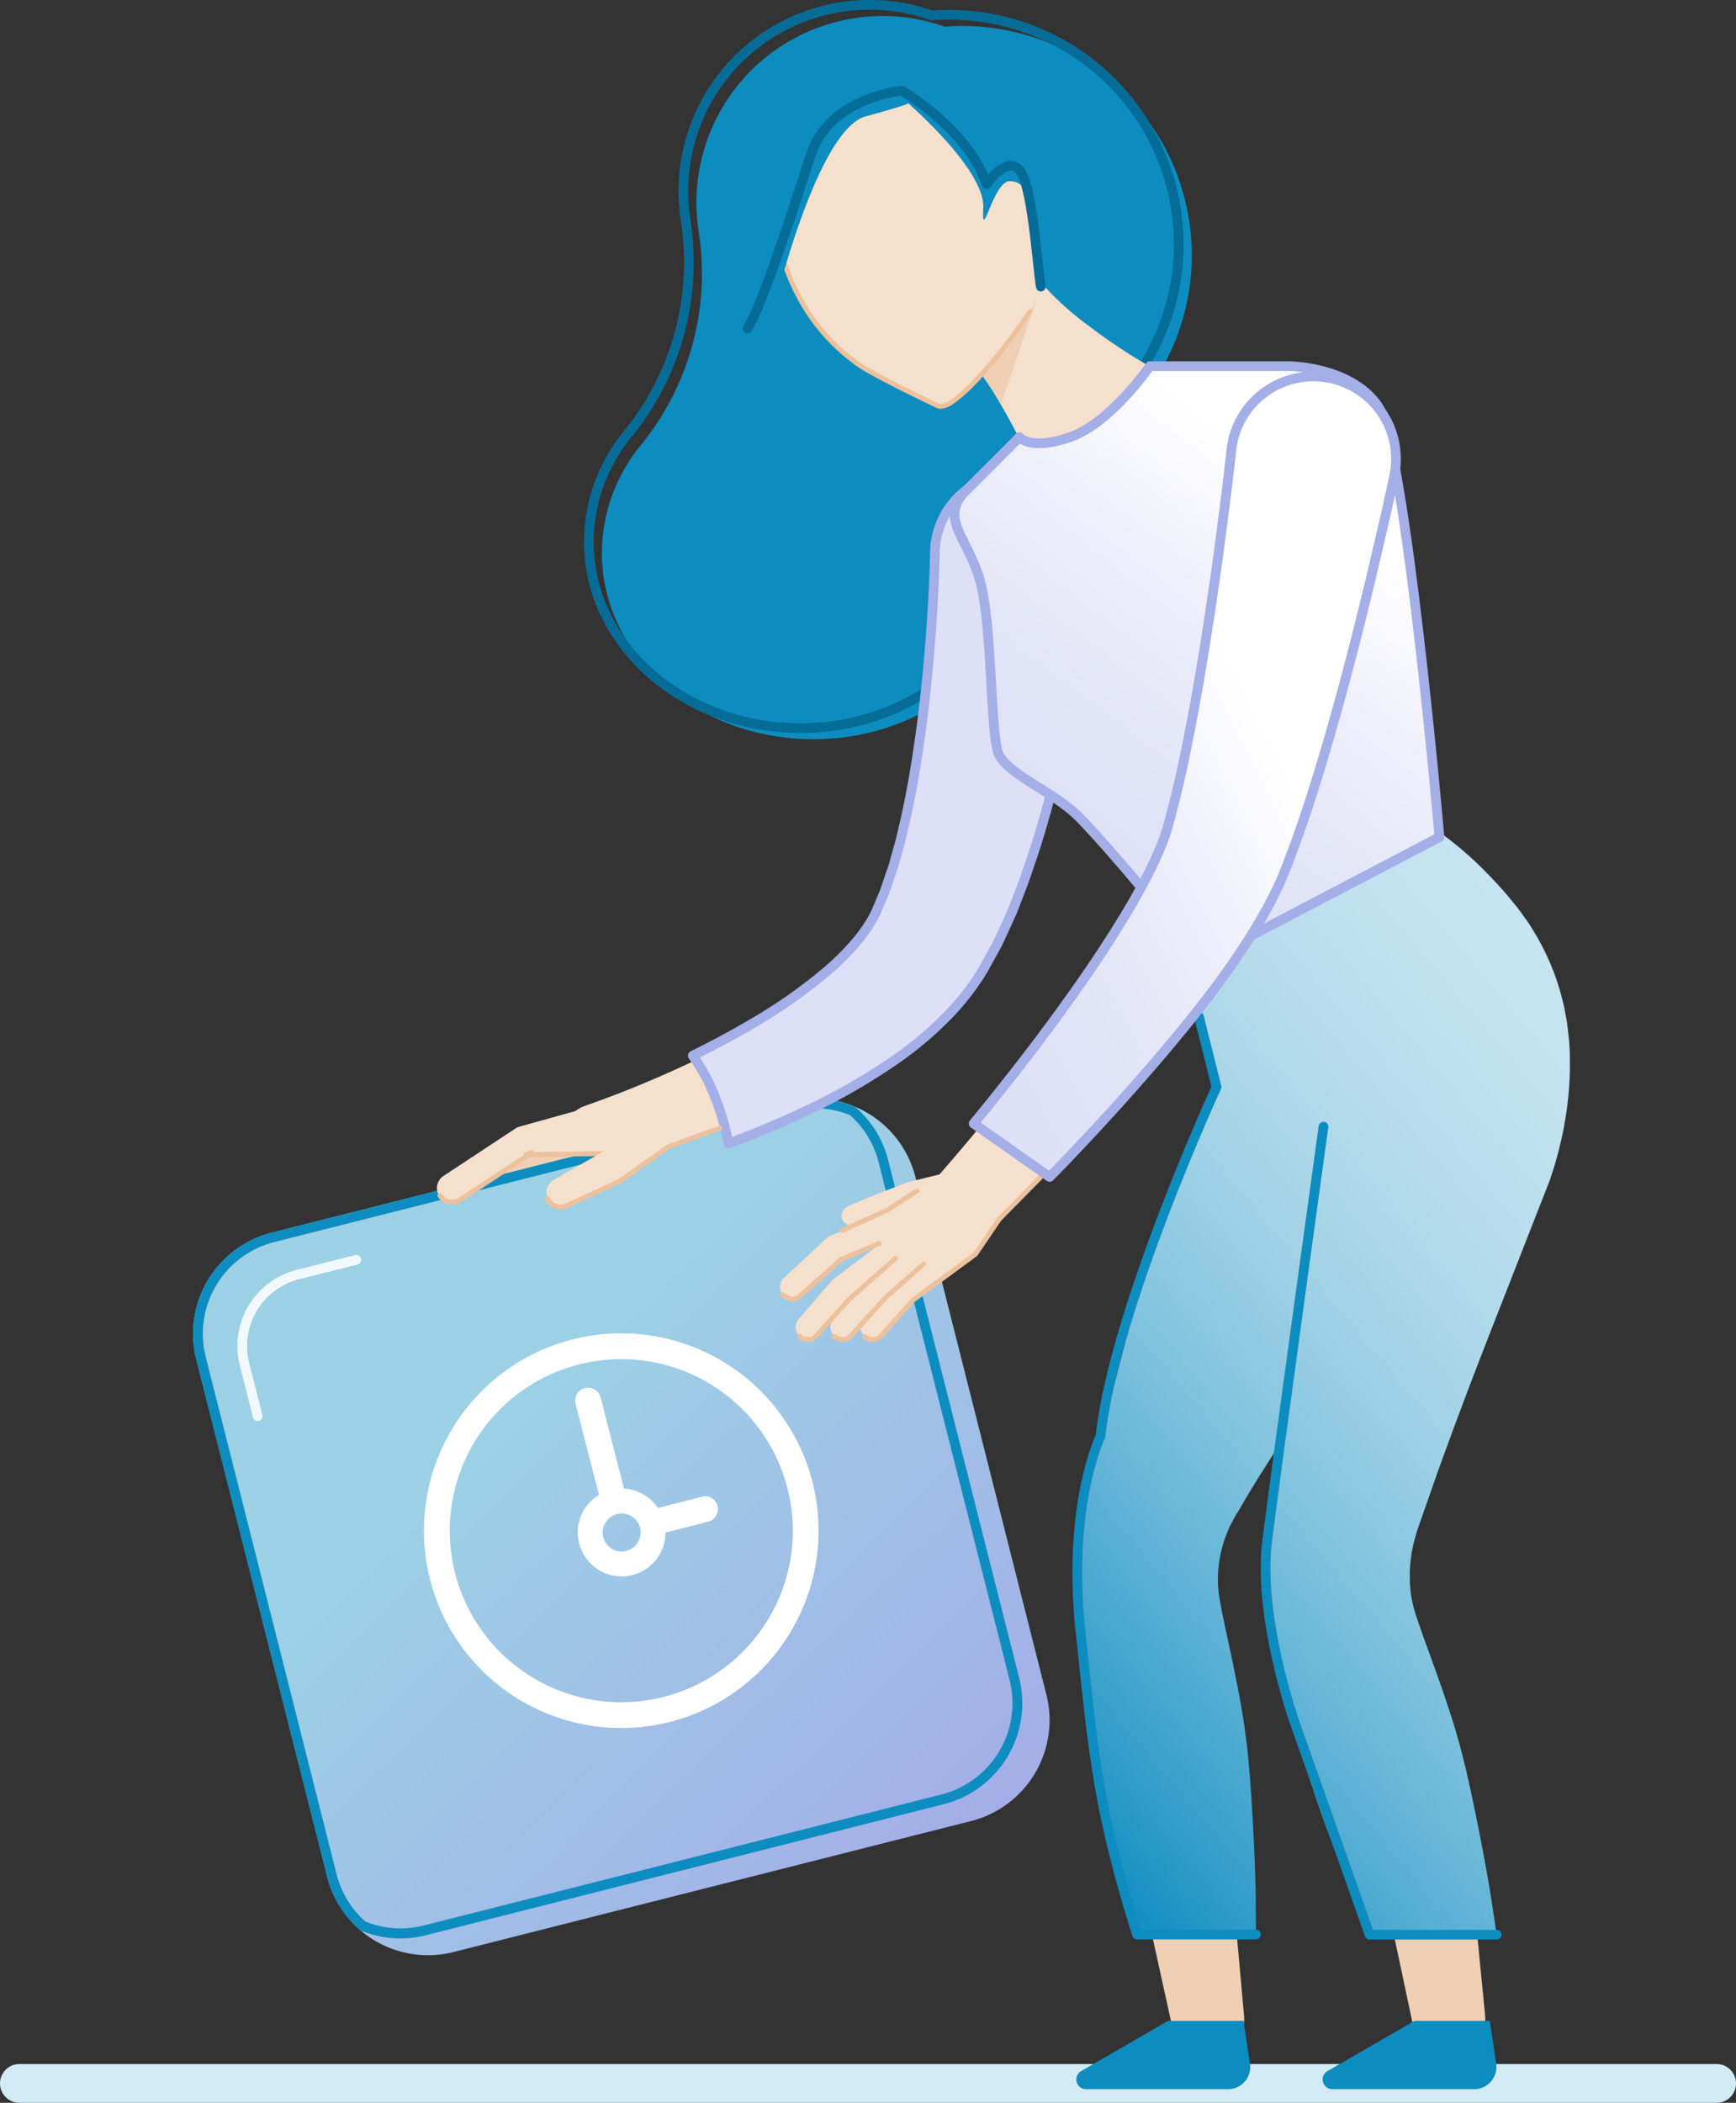 <?xml version="1.0" encoding="UTF-8"?> <svg xmlns="http://www.w3.org/2000/svg" xmlns:xlink="http://www.w3.org/1999/xlink" viewBox="0 0 358 433.57"><rect x="0" y="0" width="358" height="433.57" fill="#333333" stroke="none"/> <defs> <linearGradient id="Безымянный_градиент_168" data-name="Безымянный градиент 168" x1="196.25" y1="356.63" x2="356.89" y2="222.11" gradientUnits="userSpaceOnUse"> <stop offset="0" stop-color="#0d8cc0"></stop> <stop offset="0.1" stop-color="#2f9cc9"></stop> <stop offset="0.26" stop-color="#5db2d5"></stop> <stop offset="0.41" stop-color="#83c4df"></stop> <stop offset="0.56" stop-color="#a1d2e6"></stop> <stop offset="0.71" stop-color="#b6dcec"></stop> <stop offset="0.86" stop-color="#c3e2ef"></stop> <stop offset="1" stop-color="#c7e4f0"></stop> </linearGradient> <linearGradient id="Безымянный_градиент_111" data-name="Безымянный градиент 111" x1="174.01" y1="402.79" x2="77.35" y2="235.37" gradientTransform="translate(-72.04 36.36) rotate(-14.21)" gradientUnits="userSpaceOnUse"> <stop offset="0" stop-color="#a4aee8"></stop> <stop offset="0.66" stop-color="#9cd0e5"></stop> <stop offset="1" stop-color="#9cd0e5"></stop> </linearGradient> <linearGradient id="Безымянный_градиент_171" data-name="Безымянный градиент 171" x1="272.88" y1="104.43" x2="211.99" y2="183.71" gradientUnits="userSpaceOnUse"> <stop offset="0" stop-color="#fff"></stop> <stop offset="0.31" stop-color="#eeeffa"></stop> <stop offset="0.66" stop-color="#e1e4f7"></stop> <stop offset="1" stop-color="#dde0f6"></stop> </linearGradient> <linearGradient id="Безымянный_градиент_176" data-name="Безымянный градиент 176" x1="183.23" y1="189.72" x2="260.96" y2="150.44" gradientUnits="userSpaceOnUse"> <stop offset="0" stop-color="#dde0f6"></stop> <stop offset="0.34" stop-color="#e1e4f7"></stop> <stop offset="0.69" stop-color="#eeeffa"></stop> <stop offset="1" stop-color="#fff"></stop> </linearGradient> </defs> <title>Ресурс 7Женщина</title> <g id="Слой_2" data-name="Слой 2"> <g id="Женщина"> <line x1="4" y1="429.57" x2="354" y2="429.57" style="fill: none;stroke: #d2eaf3;stroke-linecap: round;stroke-linejoin: round;stroke-width: 8px"></line> <path d="M241.72,417.81l-11.6-52.69a10.94,10.94,0,1,1,21.58-3.33l4.84,53.73a7.51,7.51,0,0,1-14.82,2.29Z" style="fill: #f0d0b4"></path> <path d="M291.44,417.81l-11.16-52.76a10.49,10.49,0,0,1,20.53-4.34c.08.38.14.77.18,1.14l5.27,53.67a7.51,7.51,0,0,1-14.82,2.29Z" style="fill: #f0d0b4"></path> <path d="M245.77,52.66a47.3,47.3,0,0,0-47.3-47.3c-1.22,0-2.42.06-3.62.15A37.6,37.6,0,0,0,184.76,3.4a38.42,38.42,0,0,0-41.14,38.33,39.17,39.17,0,0,0,.46,6,56.09,56.09,0,0,1-11.81,43.92A35.25,35.25,0,0,0,124.12,114c0,21.22,19.53,38.42,43.63,38.42s43.63-17.2,43.63-38.42a34.4,34.4,0,0,0-3.45-15A47.32,47.32,0,0,0,245.77,52.66Z" style="fill: #0d8cc0"></path> <path d="M243.08,50.35a47.31,47.31,0,0,0-47.31-47.3c-1.21,0-2.42.06-3.61.15a38.4,38.4,0,0,0-51.23,36.22,37.75,37.75,0,0,0,.46,6,56.07,56.07,0,0,1-11.82,43.93,35.25,35.25,0,0,0-8.14,22.35c0,21.22,19.53,38.43,43.63,38.43s43.63-17.21,43.63-38.43a34.4,34.4,0,0,0-3.45-15A47.31,47.31,0,0,0,243.08,50.35Z" style="fill: none;stroke: #056c98;stroke-miterlimit: 10;stroke-width: 2px"></path> <path d="M91.6,247.18l14.78-9.74a2.76,2.76,0,0,1,.68-.31l.54-.15,25.29-7.06a6.42,6.42,0,1,1,3.45,12.36,7.06,7.06,0,0,1-1.63.24l-26.25.4,1.22-.47L94.9,252.19a3,3,0,1,1-3.3-5Z" style="fill: #f0d0b4"></path> <path d="M323.62,215c-.1-1.12-.24-2.23-.37-3.35s-.36-2.23-.56-3.35-.52-2.2-.79-3.31a49.83,49.83,0,0,0-5.38-12.57c-.6-1-1.18-2-1.86-2.89l-1-1.39-.51-.69c-.16-.22-.37-.5-.45-.59-.84-1-1.69-2.07-2.57-3.08-1.76-2-3.63-3.94-5.57-5.82a76.12,76.12,0,0,0-6.24-5.3,44.48,44.48,0,0,0-7.2-4.55,24.16,24.16,0,0,0-27.34,4.25l-.26-.1c-.4-.12-.84-.24-1.26-.33a14,14,0,0,0-16.56,10.73,46,46,0,0,0-.92,9.82,63.7,63.7,0,0,0,.68,8.89,67.2,67.2,0,0,0,1.8,8.24c.38,1.33.81,2.63,1.25,3.92a.7.7,0,0,1,.07.3v.21a2.63,2.63,0,0,0,0,.41c0,.26,0,.54.07.79a14.11,14.11,0,0,0,.56,2.85c.28.91.67,1.83,1,2.83a12.37,12.37,0,0,1,.63,3.18,3.75,3.75,0,0,1,0,.82,3.84,3.84,0,0,1-.09.83,4.49,4.49,0,0,1-.17.81l-.12.39a3.18,3.18,0,0,1-.2.59c-2,5-4.28,9.8-6.48,14.68a156.49,156.49,0,0,0-5.91,14.93c-3.49,10.15-6.08,20.69-8.82,31.16-.68,2.63-1.4,5.23-2.15,7.82l-.58,1.94-.73,2.35q-.78,2.52-1.38,5.07a84.52,84.52,0,0,0-2.17,20.59c0,1.72.11,3.44.24,5.15.06.86.14,1.72.23,2.58l.24,2.24c.27,2.67.48,5.34.71,8,.45,5.34.87,10.69,1.7,16s2,10.52,3.18,15.75,2.52,10.44,4,15.64q1,3.74,2.14,7.47H259c0-3.82,0-7.63-.13-11.43-.14-5.39-.43-10.75-.77-16.11s-.76-10.7-1.56-16-1.9-10.54-3-15.78c-.57-2.62-1.14-5.23-1.66-7.86l-.32-1.73c-.1-.46-.16-.94-.22-1.41a24.82,24.82,0,0,1-.19-2.86,26,26,0,0,1,2.47-11c.42-.85.85-1.68,1.33-2.48l.37-.59.2-.32.25-.43,1-1.74c1.39-2.32,2.8-4.62,4.26-6.9l4-6.27-1.5,7.11-.92,4.36c-.36,1.7-.63,3.42-.86,5.15a77.28,77.28,0,0,0,.45,20.67c.27,1.7.56,3.4.92,5.08.18.85.37,1.69.58,2.52l.55,2.2c.63,2.6,1.22,5.22,1.81,7.83,1.2,5.22,2.39,10.45,3.95,15.56s3.43,10.15,5.33,15.16,3.94,10,6.07,14.94c.34.79.7,1.57,1,2.35h26.22q-.69-5-1.51-9.92c-.89-5.32-1.92-10.59-3-15.85s-2.23-10.5-3.73-15.63-3.29-10.18-5.11-15.22c-.91-2.52-1.84-5-2.71-7.57l-.56-1.66a13.44,13.44,0,0,1-.41-1.37,22,22,0,0,1-.6-2.79,28.6,28.6,0,0,1,.68-11.29c.24-.91.49-1.81.79-2.7l1.19-3.38,2.66-7.59c3.62-10.09,7.43-20.14,11.35-30.15l11.75-30c.11-.23.3-.83.46-1.32l.49-1.52c.34-1,.6-2,.89-3.08s.52-2.08.76-3.14.46-2.11.63-3.18a67.39,67.39,0,0,0,1.09-13.14C323.74,217.26,323.69,216.14,323.62,215Z" style="fill: url(#Безымянный_градиент_168)"></path> <g> <path d="M188.78,242.69l27,106.7a21.46,21.46,0,0,1-15.54,26.09l-106.7,27a21.45,21.45,0,0,1-19-4.3c-.09-.09-.2-.16-.28-.25A21.24,21.24,0,0,1,68.1,389c-.24-.68-.45-1.36-.63-2.06l-27-106.71A21.48,21.48,0,0,1,56,254.17l106.71-27a20.59,20.59,0,0,1,5-.65,21.23,21.23,0,0,1,8.35,1.56,3.92,3.92,0,0,1,.36.16A21.35,21.35,0,0,1,188.78,242.69Z" style="fill-rule: evenodd;fill: url(#Безымянный_градиент_111)"></path> <path d="M168,228.5a19.11,19.11,0,0,1,7.28,1.42h0a19.14,19.14,0,0,1,5.91,9.72l27,106.72A19.44,19.44,0,0,1,194.13,370L87.42,397a19.35,19.35,0,0,1-12.07-.8A19.18,19.18,0,0,1,70,388.34a18.31,18.31,0,0,1-.58-1.87l-27-106.71a19.49,19.49,0,0,1,14.1-23.65l106.7-27a18.59,18.59,0,0,1,4.5-.59H168m0-2h-.32a20.59,20.59,0,0,0-5,.65L56,254.17a21.48,21.48,0,0,0-15.54,26.08L67.47,387c.18.7.39,1.38.63,2.06A21.24,21.24,0,0,0,74.29,398a21.31,21.31,0,0,0,13.62,1l106.71-27a21.46,21.46,0,0,0,15.54-26.07l-27-106.72a21.14,21.14,0,0,0-6.77-10.94,3.92,3.92,0,0,0-.36-.16,21.35,21.35,0,0,0-8-1.56Z" style="fill: #0d8cc0"></path> <path d="M53.14,292l-2.72-10.72a15.22,15.22,0,0,1,11-18.48l12.07-3.05" style="fill: none;stroke: #fff;stroke-linecap: round;stroke-linejoin: round;stroke-width: 2px;fill-rule: evenodd;opacity: 0.87"></path> </g> <path d="M256.81,107.25a21.6,21.6,0,0,1-40.95-2.43,71.68,71.68,0,0,0-4.08-11.09c-1.6-3.49-3.36-6.83-5.24-10.06l-.11-.19a65.18,65.18,0,0,0-5.84-8.68c-.08-.11-.18-.22-.27-.33a34.93,34.93,0,0,0-3.87-3.92,21.62,21.62,0,0,0-4.72-3.16,13.6,13.6,0,1,1,18.7-16.6A21.9,21.9,0,0,0,213,55.85a35.07,35.07,0,0,0,3.43,4.31,63.65,63.65,0,0,0,8.4,7.26,111.86,111.86,0,0,0,9.37,6.4,72.07,72.07,0,0,0,10.52,5.37A21.6,21.6,0,0,1,256.81,107.25Z" style="fill: #f5e0cd"></path> <path d="M220.79,113.92c0,.31,0,.61-.06.91v.06c-.2,1.91-.41,3.58-.63,5.35s-.45,3.48-.7,5.21c-.49,3.46-1,6.91-1.61,10.35-1.16,6.89-2.48,13.76-4.08,20.62S210.33,170.13,208,177l-.85,2.56-1,2.57c-.68,1.72-1.23,3.42-2,5.14s-1.49,3.42-2.33,5.13l-2.75,5.12a50.22,50.22,0,0,1-7.67,9.79,72.25,72.25,0,0,1-8.78,7.48,125.7,125.7,0,0,1-18.74,11.11,207.53,207.53,0,0,1-19.45,8.21c-1.83.67-3.66,1.31-5.5,1.94-1.46.49-2.93,1-4.4,1.44l-.72.22-16.35.26a6.42,6.42,0,0,1-1-2.16,6.53,6.53,0,0,1,4.16-7.8l.16-.05c1.42-.49,3-1.07,4.53-1.64s3.07-1.17,4.6-1.79q4.58-1.83,9.07-3.87a189.15,189.15,0,0,0,17.38-8.89A108.69,108.69,0,0,0,171.79,201c4.61-3.92,8.49-8.29,10.61-12.66l1.76-4c.55-1.38,1-2.85,1.56-4.26s.91-3,1.38-4.43l.66-2.23.58-2.31c1.59-6.11,2.76-12.51,3.76-18.93s1.78-12.94,2.39-19.48c.31-3.27.57-6.55.79-9.82.12-1.64.2-3.27.3-4.9s.16-3.31.2-4.77a12.51,12.51,0,0,1,25,.67Z" style="fill: #f5e0cd"></path> <path d="M209.48,97.66A16.51,16.51,0,0,0,192.79,114c0,1.4-.08,3.1-.14,4.67s-.13,3.23-.23,4.86c-.18,3.24-.39,6.49-.66,9.73-.52,6.48-1.2,12.95-2.11,19.31s-2,12.67-3.46,18.66l-.53,2.27-.62,2.18-.61,2.19-.31,1.09-.36,1c-.48,1.37-.92,2.79-1.42,4.12l-1.6,3.79c-1.75,3.87-5.3,8.09-9.68,11.93a104.92,104.92,0,0,1-14.94,10.68c-4.26,2.55-8.7,4.94-13.25,7.18a43.38,43.38,0,0,1,3.38,5.73,54.07,54.07,0,0,1,4,12.39c5.31-2,10.58-4.17,15.81-6.65A126.79,126.79,0,0,0,185.34,218a73.49,73.49,0,0,0,9.18-7.7,52.25,52.25,0,0,0,8.2-10.31l2.92-5.31c.87-1.76,1.63-3.5,2.44-5.27l.6-1.32.52-1.31,1-2.61,1-2.63.89-2.61c2.45-7,4.32-13.89,6-20.82s3.11-13.86,4.36-20.8q.94-5.2,1.73-10.44c.28-1.74.52-3.5.77-5.26s.47-3.46.69-5.45l0-.18c0-.54.09-1.09.09-1.64A16.51,16.51,0,0,0,209.48,97.66Z" style="fill: #dde0f6;stroke: #a4afe8;stroke-linecap: round;stroke-linejoin: round;stroke-width: 2px"></path> <path d="M174.51,248.9c2.09-1,4.21-1.82,6.33-2.68,1.06-.44,2.13-.83,3.2-1.25l3.2-1.23.07,0,.25-.06,4-1c1.33-.31,2.66-.66,4-.94,2.67-.61,5.33-1.21,8-1.72a3.4,3.4,0,0,1,1.34,6.67c-2.67.56-5.36,1.05-8,1.52-1.35.25-2.7.45-4.05.67l-4,.65.33-.08-3.33.85c-1.1.28-2.2.59-3.32.84-2.23.53-4.46,1.06-6.71,1.5a2,2,0,0,1-1.2-3.75Z" style="fill: #f5e0cd"></path> <path d="M161.63,263.51l8.87-8.24a2.49,2.49,0,0,1,.65-.44l.08,0,12-5.39-.38.2,9.89-6.43a3,3,0,1,1,3.31,5.08l-.08.06-10.1,6.1-.07,0-.31.16-12.12,5.08.72-.46-9.1,8a2.5,2.5,0,0,1-3.35-3.71Z" style="fill: #f5e0cd"></path> <path d="M164.65,272.08l6.78-7.92a2.69,2.69,0,0,1,.35-.33l.07-.05,11.93-9.08.11-.07.07,0,9.9-6.43a3,3,0,0,1,3.3,5.09l-.08,0-10.1,6.1.18-.12L175,268l.41-.37-7,7.73a2.5,2.5,0,0,1-3.75-3.3Z" style="fill: #f5e0cd"></path> <path d="M171.82,272.08l6.78-7.92a2.18,2.18,0,0,1,.35-.33l.06-.05L191,254.7l.11-.07.07,0,9.9-6.43a3,3,0,0,1,3.3,5.09l-.08,0-10.1,6.1.18-.12L182.15,268l.41-.37-7,7.73a2.5,2.5,0,0,1-3.75-3.3Z" style="fill: #f5e0cd"></path> <path d="M213.86,61.45l-7.43,22a65.18,65.18,0,0,0-5.84-8.68Z" style="fill: #f0d0b4"></path> <path d="M178,272.08l6.78-7.92a2.69,2.69,0,0,1,.35-.33l.07-.05,11.93-9.08-.69.73L202,246.6a3,3,0,0,1,5.14,3.23l-.06.09-5.86,8.62,0,.07a2.87,2.87,0,0,1-.64.66L188.33,268l.42-.37-7,7.73a2.5,2.5,0,0,1-3.75-3.3Z" style="fill: #f5e0cd"></path> <path d="M216.44,39c0-.66,0-1,0-1l-.09-.07a29.21,29.21,0,1,0-54.5,16.65h0s4.5,15.77,18.33,22.29,12,7.3,15.13,6.52,17.74-16.78,19.3-24.3a116.45,116.45,0,0,0,1.62-15.6,29.42,29.42,0,0,0,.21-3.4C216.47,39.73,216.45,39.39,216.44,39Z" style="fill: #f5e0cd"></path> <path d="M193,243c4.62-5.27,9.25-10.8,13.71-16.31s8.85-11.15,13.05-16.83,8.24-11.44,11.94-17.28c1.85-2.91,3.63-5.84,5.23-8.77a87.72,87.72,0,0,0,4.25-8.69l.8-2.07.64-2,1.33-4.87c.83-3.33,1.64-6.68,2.37-10.1,1.47-6.83,2.78-13.77,4-20.76s2.28-14,3.3-21.08,2-14.17,2.78-21.1v0a14.51,14.51,0,0,1,28.83,3.39c-.05.41-.12.84-.2,1.23-1.51,7.33-3.09,14.4-4.76,21.56s-3.41,14.27-5.26,21.4-3.85,14.24-6,21.38c-1.09,3.57-2.28,7.15-3.52,10.74l-2,5.44c-.43,1-.84,2.09-1.28,3.08l-1.37,2.89a111.32,111.32,0,0,1-6.06,10.35c-2.12,3.26-4.33,6.35-6.59,9.38-4.51,6-9.23,11.78-14,17.38s-9.76,11-14.78,16.36-10.1,10.55-15.41,15.76a7.56,7.56,0,0,1-11-10.36Z" style="fill: #f5e0cd"></path> <path d="M178.22,275.56s2,1.54,3.53-.18,6.58-7.36,6.58-7.36l12.82-9.41,4.94-7.27,8.47-8.59" style="fill: none;stroke: #ecc19c;stroke-linecap: round;stroke-linejoin: round"></path> <path d="M199.25,101.13l11-11s2.08,2.87,10.43,0,16.44-14.63,16.44-14.63h28.69s12.52,0,18.26,8.1,12.78,89,12.78,89L248,198.17s-21.65-26.6-26.87-31-13.3-7.76-15.13-11.58-1.3-26.77-3.91-35.9S193.51,106.87,199.25,101.13Z" style="stroke: #a4afe8;stroke-linecap: round;stroke-linejoin: round;stroke-width: 2px;fill: url(#Безымянный_градиент_171)"></path> <path d="M247.24,209.63l3.64,14.49s-21.09,45.83-23.94,72c0,0-6.86,14.1-4.15,39.92s3.67,37.27,11.68,62.84H259" style="fill: none;stroke: #0d8cc0;stroke-linecap: round;stroke-linejoin: round;stroke-width: 2px"></path> <path d="M138.92,236a6.37,6.37,0,0,1-4.2,1.65h-.92l-16.35.26-8.47.13L94.9,247.37a3,3,0,1,1-3.3-5l14.78-9.74a2.36,2.36,0,0,1,.69-.31l.53-.15,11.05-3.08,14.24-4a6.42,6.42,0,0,1,6,10.94Z" style="fill: #f5e0cd"></path> <path d="M272.69,77.72a17,17,0,0,0-18.76,15.09c-.36,3.39-.79,7-1.23,10.49l-1.38,10.57q-1.44,10.56-3.13,21c-1.14,7-2.39,13.9-3.8,20.7-.7,3.41-1.47,6.75-2.27,10l-1.27,4.82-.59,1.88-.75,2a84.49,84.49,0,0,1-4.1,8.54c-1.55,2.9-3.29,5.82-5.11,8.72-3.62,5.82-7.62,11.58-11.75,17.27s-8.47,11.31-12.9,16.87q-2.4,3-4.86,6l15.66,11q2-2,4-4.12c5.08-5.32,10.06-10.74,14.94-16.32S245,211,249.58,205c2.29-3,4.54-6.14,6.7-9.43A110.56,110.56,0,0,0,262.5,185l1.42-2.95c.46-1,.89-2.12,1.33-3.18l2.06-5.49c1.28-3.61,2.5-7.21,3.62-10.79,2.26-7.17,4.3-14.31,6.22-21.44s3.71-14.27,5.43-21.42L285.1,109c.83-3.6,1.62-7.13,2.41-10.86.11-.55.21-1.13.27-1.7A17,17,0,0,0,272.69,77.72Z" style="stroke: #a4afe8;stroke-linecap: round;stroke-linejoin: round;stroke-width: 2px;fill: url(#Безымянный_градиент_176)"></path> <path d="M212.45,64.22S203,78.46,195.92,83.14c0,0-1.63,1-2.62.5s-13.46-6.36-16.63-8.76-10.46-7.9-14.79-20.3" style="fill: none;stroke: #ecc19c;stroke-linecap: round;stroke-linejoin: round"></path> <path d="M134.71,237.69l-26.25.4,1.22-.46L94.9,247.37a3,3,0,0,1-4.16-.86" style="fill: none;stroke: #ecc19c;stroke-linecap: round;stroke-linejoin: round"></path> <path d="M159.43,64.22S168.34,26.78,178.51,24s8.74-2.74,8.74-2.74S203.16,35,202.77,42.83s2-5.48,5.48-5.48,5.48,4.55,5.09,9.9a43.46,43.46,0,0,0,1.3,11.84s9.26.21,9.26,0-7.43-41.7-7.43-41.7l-22.06-12-27.25,5.51-16,23Z" style="fill: #0d8cc0"></path> <path d="M137.61,236.65l-9.3,6.6-.25.17a1.22,1.22,0,0,1-.29.17l-10.8,5a3,3,0,0,1-2.75-5.33l10.33-5.91-.54.35,8.7-7.37a4,4,0,0,1,5.17,6.1Z" style="fill: #f5e0cd"></path> <path d="M112.88,247.14a3,3,0,0,0,4,1.46l10.8-5a1.28,1.28,0,0,0,.3-.17l.24-.17,9.3-6.6a2.47,2.47,0,0,0,.27-.21l10.65-3.85" style="fill: #f5e0cd;stroke: #ecc19c;stroke-linecap: round;stroke-linejoin: round"></path> <path d="M256.43,416.67H240.91l-18,10.39a2,2,0,0,0,1,3.7h29.34a4.58,4.58,0,0,0,4.53-5.26Z" style="fill: #0d8cc0"></path> <path d="M307.23,416.67H291.71l-18,10.39a2,2,0,0,0,1,3.7H304a4.59,4.59,0,0,0,4.54-5.26Z" style="fill: #0d8cc0"></path> <path d="M172,275.56s2.05,1.46,3.53-.18l7-7.73,7.9-7" style="fill: none;stroke: #ecc19c;stroke-linecap: round;stroke-linejoin: round"></path> <path d="M164.87,275.56a2.48,2.48,0,0,0,3.53-.18C170.05,273.55,175,268,175,268l9.69-8.55" style="fill: none;stroke: #ecc19c;stroke-linecap: round;stroke-linejoin: round"></path> <path d="M161.45,267s1.82,1.72,3.53.23,8.38-7.52,8.38-7.52l7.89-3.31" style="fill: none;stroke: #ecc19c;stroke-linecap: round;stroke-linejoin: round"></path> <polyline points="173.34 253.85 182.84 249.6 189.45 245.31" style="fill: none;stroke: #ecc19c;stroke-miterlimit: 10"></polyline> <path d="M272.93,232.3s-9.59,69.32-11.61,85.36,5.8,37.86,5.8,37.86l15.32,43.39h26.22" style="fill: none;stroke: #0d8cc0;stroke-linecap: round;stroke-linejoin: round;stroke-width: 2px"></path> <path d="M154.17,67.74c3.13-5.21,9.13-23.74,13-35.74S186,18.7,186,18.7s13.56,7.83,17.48,19.3c0,0,3.65-5.65,6.52-3.21s3.86,19.79,4.64,24.3" style="fill: none;stroke: #056c98;stroke-linecap: round;stroke-linejoin: round;stroke-width: 2px"></path> <g> <path d="M118,276.19a40.69,40.69,0,1,0,49.53,29.32A40.69,40.69,0,0,0,118,276.19Zm40.55,57.44a35.37,35.37,0,1,1,3.83-26.8,35.17,35.17,0,0,1-3.83,26.8Z" style="fill: #fff"></path> <path d="M144.82,308.59l-9.14,2.34a9.08,9.08,0,0,0-7-4l-4.8-18.71a2.66,2.66,0,1,0-5.15,1.32l4.79,18.69A9.05,9.05,0,1,0,137.24,316l8.9-2.28a2.66,2.66,0,0,0-1.32-5.15Zm-15.67,11.2A3.92,3.92,0,1,1,132,315a3.91,3.91,0,0,1-2.82,4.76Z" style="fill: #fff"></path> </g> </g> </g> </svg> 